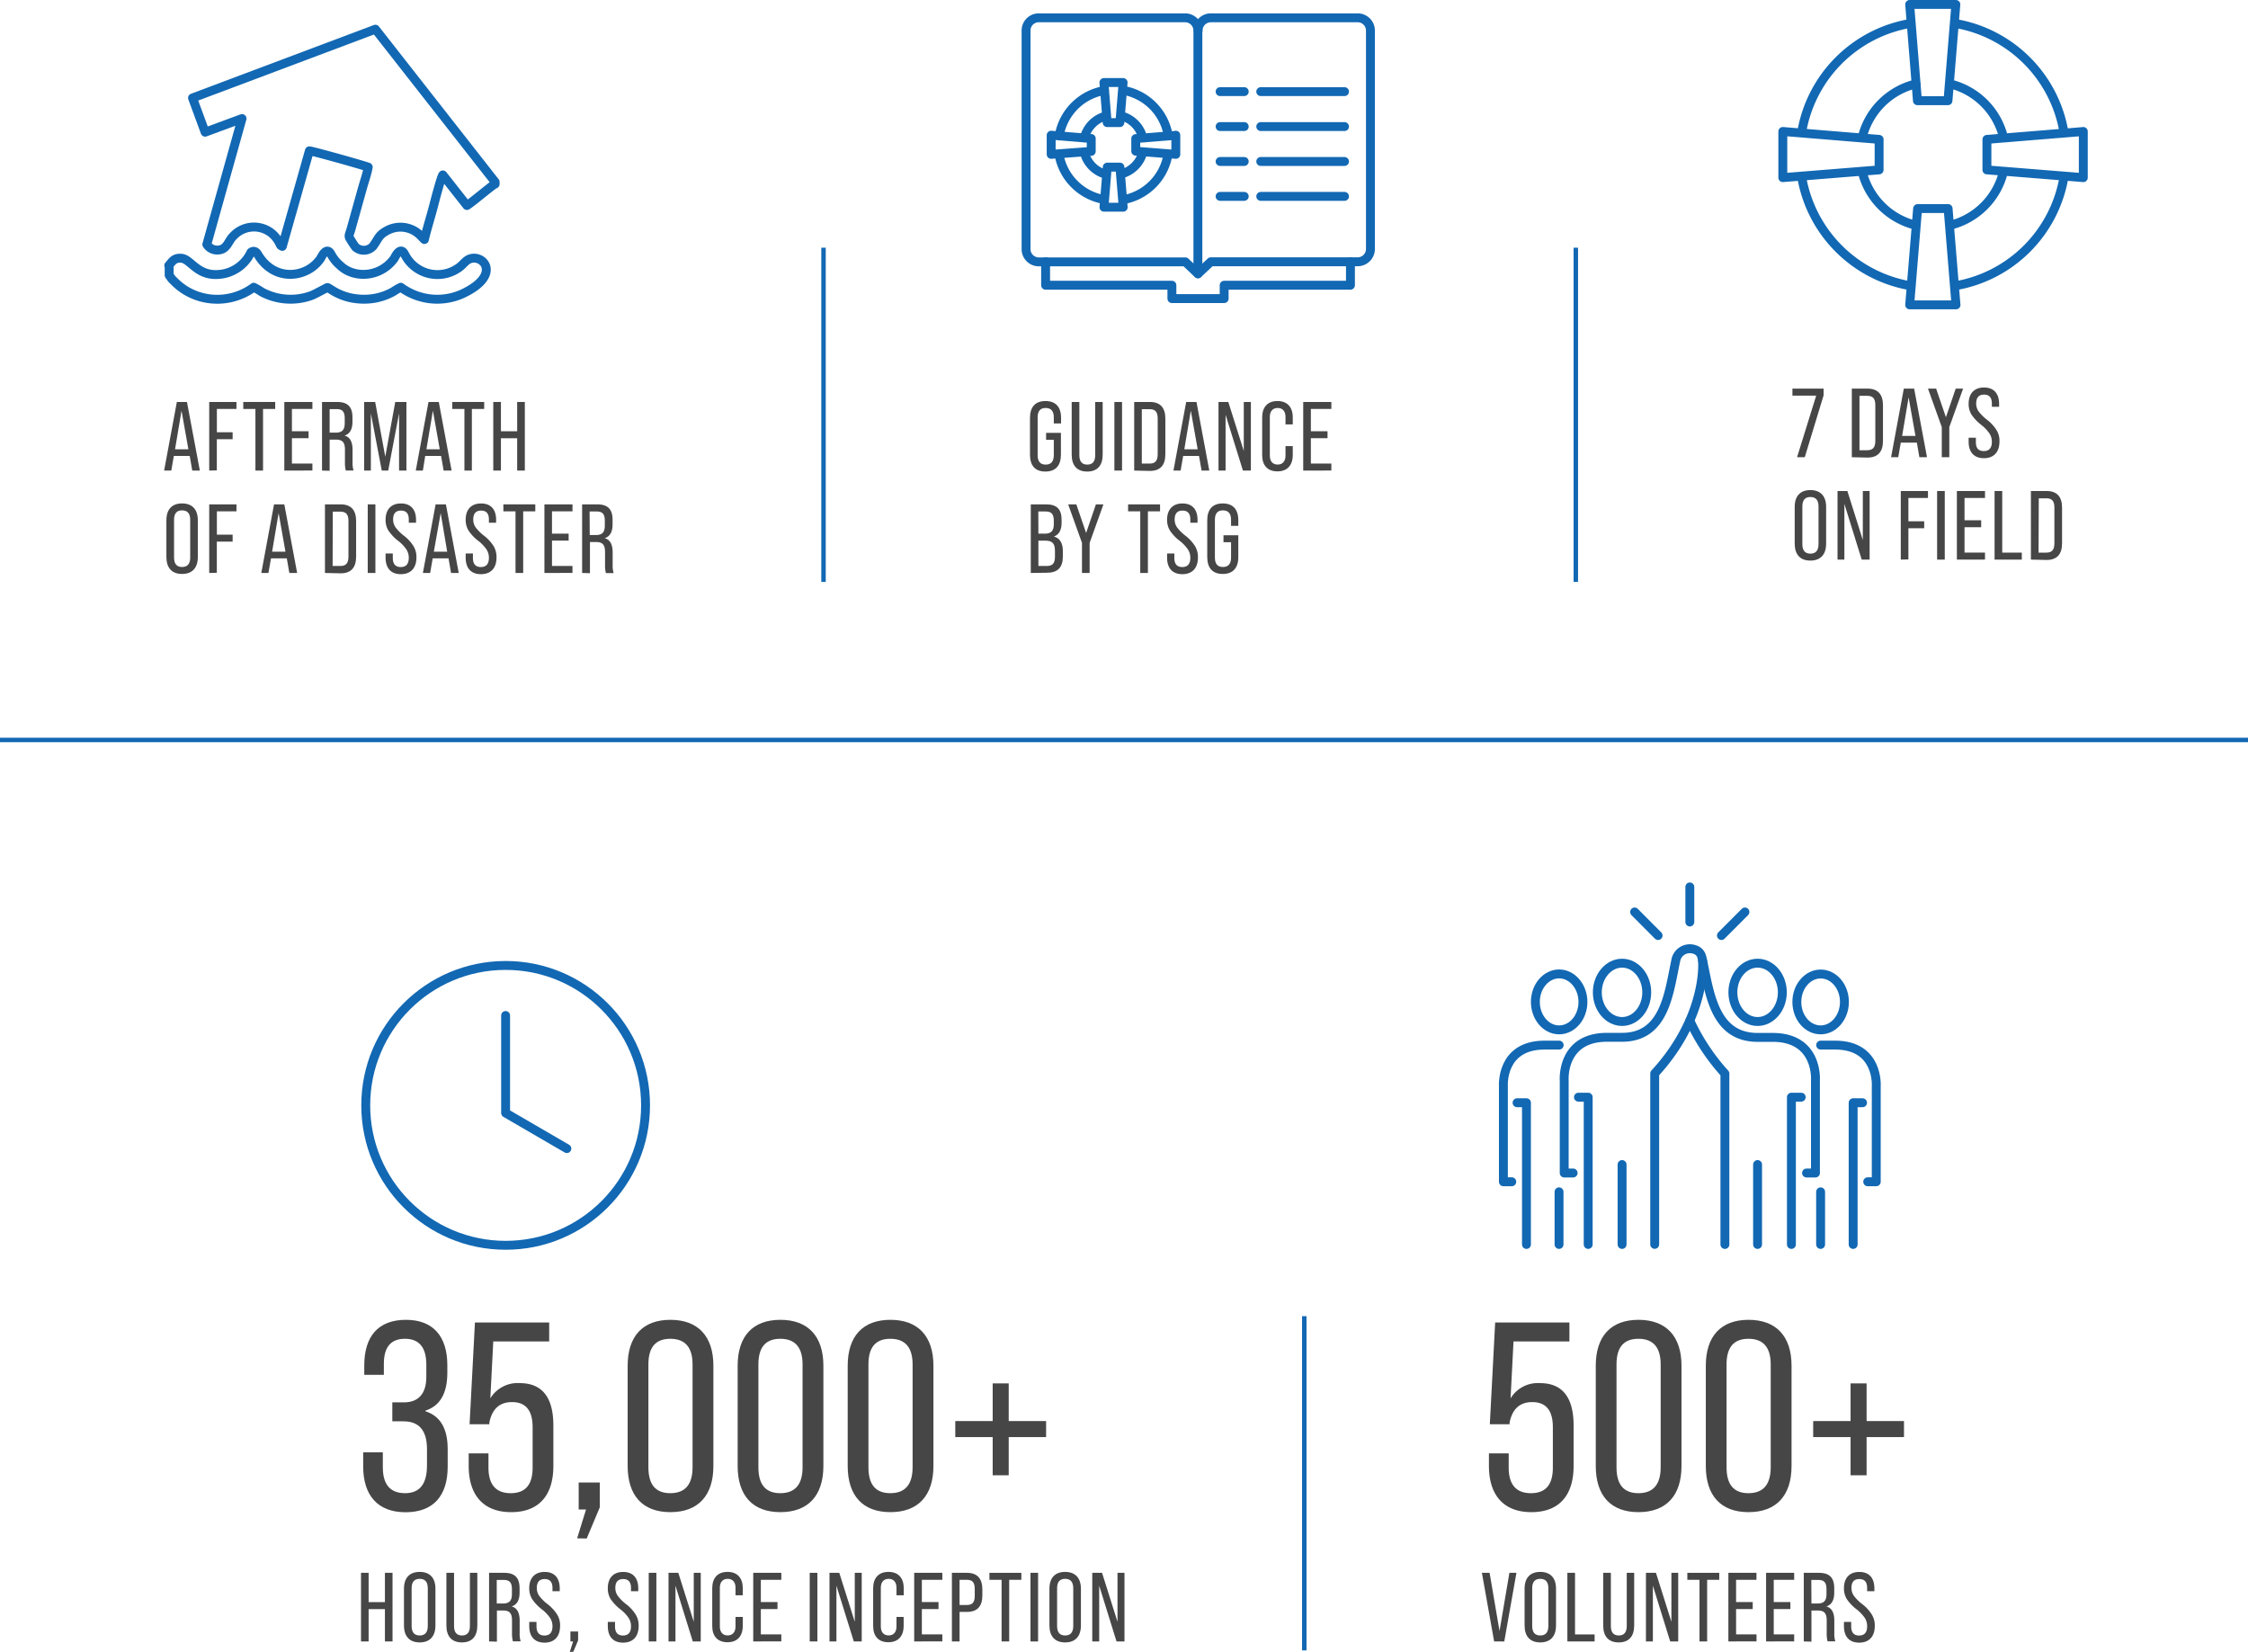 <svg id="Layer_1" data-name="Layer 1" xmlns="http://www.w3.org/2000/svg" width="505" height="371.07" viewBox="0 0 505 371.07"><defs><style>.cls-1,.cls-2,.cls-3{fill:none;stroke:#1268b3;}.cls-2,.cls-3{stroke-linecap:round;stroke-width:2px;}.cls-2{stroke-linejoin:round;}.cls-3{stroke-miterlimit:22.93;}.cls-4{fill:#464646;}</style></defs><title>infographic-DR</title><g id="Group_758" data-name="Group 758"><line id="Line_237" data-name="Line 237" class="cls-1" x1="185" y1="130.71" x2="185" y2="55.64"/><line id="Line_272" data-name="Line 272" class="cls-1" x1="354" y1="130.71" x2="354" y2="55.64"/><g id="Group_536" data-name="Group 536"><path id="disaster" class="cls-2" d="M248.16,24.32a12.43,12.43,0,0,0-10.22,10.22m5.64.47a6.8,6.8,0,0,1,5-5m-10.69,8.6a12.44,12.44,0,0,0,10.23,10.22m.46-5.64a6.8,6.8,0,0,1-5-5m8.6,10.69A12.4,12.4,0,0,0,262.4,38.56m-5.64-.46a6.8,6.8,0,0,1-5,5m10.68-8.6a12.38,12.38,0,0,0-10.22-10.22M251.73,30a6.74,6.74,0,0,1,5,5M252.3,50.54H248l.74-9h2.84l.74,9Zm-4.3-28h4.3l-.73,9h-2.85l-.73-9Zm16.14,11.83v4.3l-9-.71V35.13l9-.73Zm-28,4.3v-4.3l9,.74V38Z" transform="translate(0 -4)"/><g id="guidance"><path id="Path_1198" data-name="Path 1198" class="cls-2" d="M233.32,8h32.92a2.88,2.88,0,0,1,2.86,2.85V65.5l-2.82-2.68H233.35A2.86,2.86,0,0,1,230.5,60V10.89A2.85,2.85,0,0,1,233.32,8Z" transform="translate(0 -4)"/><path id="Path_1199" data-name="Path 1199" class="cls-2" d="M269.13,65.5,272,62.8H305a2.87,2.87,0,0,0,2.86-2.86v-49A2.87,2.87,0,0,0,305,8H272a2.87,2.87,0,0,0-2.85,2.85" transform="translate(0 -4)"/><line id="Line_241" data-name="Line 241" class="cls-3" x1="274.09" y1="20.58" x2="279.51" y2="20.58"/><line id="Line_242" data-name="Line 242" class="cls-3" x1="283.22" y1="20.58" x2="302.04" y2="20.58"/><line id="Line_243" data-name="Line 243" class="cls-3" x1="274.09" y1="28.43" x2="279.51" y2="28.43"/><line id="Line_244" data-name="Line 244" class="cls-3" x1="283.22" y1="28.43" x2="302.04" y2="28.43"/><line id="Line_245" data-name="Line 245" class="cls-3" x1="274.09" y1="36.27" x2="279.51" y2="36.27"/><line id="Line_246" data-name="Line 246" class="cls-3" x1="283.22" y1="36.27" x2="302.04" y2="36.27"/><line id="Line_247" data-name="Line 247" class="cls-3" x1="274.09" y1="44.11" x2="279.51" y2="44.11"/><line id="Line_248" data-name="Line 248" class="cls-3" x1="283.22" y1="44.11" x2="302.04" y2="44.11"/><path id="Path_1200" data-name="Path 1200" class="cls-2" d="M234.89,62.8v5.27h28.37v3H275v-3h28.37V62.8" transform="translate(0 -4)"/></g></g><g id="guidance_by_TSG" data-name="guidance by TSG"><path class="cls-4" d="M231.38,106.11V97.86c0-2.44,1.21-3.78,3.48-3.78s3.5,1.32,3.5,3.78v1.25h-1.63V97.75c0-1.41-.62-2.11-1.83-2.11s-1.8.7-1.8,2.11v8.49c0,1.41.59,2.12,1.8,2.12s1.83-.71,1.83-2.12v-3.45H235v-1.56h3.33v4.88c0,2.47-1.21,3.81-3.5,3.81S231.38,108.58,231.38,106.11Z" transform="translate(0 -4)"/><path class="cls-4" d="M240.75,106.11V94.29h1.72v11.95c0,1.41.59,2.12,1.78,2.12s1.78-.71,1.78-2.12V94.29h1.68v11.82c0,2.47-1.21,3.81-3.48,3.81S240.75,108.58,240.75,106.11Z" transform="translate(0 -4)"/><path class="cls-4" d="M250.34,109.7V94.29h1.72V109.7Z" transform="translate(0 -4)"/><path class="cls-4" d="M254.79,109.7V94.29h3.52c2.31,0,3.48,1.26,3.48,3.75v8c0,2.48-1.17,3.74-3.48,3.74Zm1.71-1.57h1.77c1.23,0,1.8-.61,1.8-2.11V98c0-1.5-.57-2.09-1.8-2.09H256.5Z" transform="translate(0 -4)"/><path class="cls-4" d="M269.93,109.7l-.58-3.28h-3.56l-.57,3.28h-1.61l2.86-15.41h2.31l2.88,15.41Zm-3.88-4.78h3l-1.54-8.67Z" transform="translate(0 -4)"/><path class="cls-4" d="M273.73,109.7V94.29h2.2l3.48,11v-11H281V109.7h-1.78l-3.9-12.52V109.7Z" transform="translate(0 -4)"/><path class="cls-4" d="M283.54,106.24V97.75c0-2.31,1.23-3.67,3.43-3.67s3.44,1.36,3.44,3.67v1.58h-1.63V97.64c0-1.3-.68-2-1.76-2s-1.76.7-1.76,2v8.71c0,1.3.68,2,1.76,2s1.76-.71,1.76-2V104.2h1.63v2c0,2.31-1.24,3.68-3.44,3.68S283.54,108.55,283.54,106.24Z" transform="translate(0 -4)"/><path class="cls-4" d="M292.76,109.7V94.29h6.32v1.57h-4.6v5h3.74v1.57h-3.74v5.69h4.6v1.57Z" transform="translate(0 -4)"/><path class="cls-4" d="M231.56,132.7V117.29H235c2.44,0,3.48,1.11,3.48,3.5v.64c0,1.65-.58,2.66-1.72,3.08v0c1.3.37,2,1.45,2,3.23v1.32c0,2.4-1.19,3.59-3.54,3.59Zm1.71-8.83h1.46c1.38,0,2-.61,2-2.11V121c0-1.5-.51-2.11-1.8-2.11h-1.68Zm0,7.26h1.9c1.25,0,1.82-.59,1.82-2.06v-1.32c0-1.68-.59-2.31-2.18-2.31h-1.54Z" transform="translate(0 -4)"/><path class="cls-4" d="M243.06,132.7v-6.76l-3.1-8.65h1.83l2.2,6.43,2.2-6.43h1.69l-3.1,8.65v6.76Z" transform="translate(0 -4)"/><path class="cls-4" d="M256.15,132.7V118.86h-2.73v-1.57h7.18v1.57h-2.73V132.7Z" transform="translate(0 -4)"/><path class="cls-4" d="M262.18,128.32h1.63v1c0,1.36.59,2.05,1.78,2.05s1.81-.69,1.81-2.07a3.36,3.36,0,0,0-.53-1.87,8.73,8.73,0,0,0-1.85-1.94,9.54,9.54,0,0,1-2.22-2.35,4.6,4.6,0,0,1-.62-2.38c0-2.31,1.26-3.67,3.46-3.67s3.38,1.34,3.38,3.71v.62H267.4v-.73c0-1.36-.6-2-1.76-2s-1.76.66-1.76,2a3.07,3.07,0,0,0,.52,1.74,9.65,9.65,0,0,0,1.92,1.91,9.24,9.24,0,0,1,2.18,2.4,4.81,4.81,0,0,1,.61,2.46c0,2.4-1.27,3.77-3.5,3.77s-3.43-1.34-3.43-3.74Z" transform="translate(0 -4)"/><path class="cls-4" d="M271.2,129.11v-8.25c0-2.44,1.21-3.78,3.48-3.78s3.5,1.32,3.5,3.78v1.25h-1.63v-1.36c0-1.41-.62-2.11-1.83-2.11s-1.8.7-1.8,2.11v8.49c0,1.41.59,2.12,1.8,2.12s1.83-.71,1.83-2.12v-3.45h-1.7v-1.56h3.33v4.88c0,2.47-1.22,3.81-3.5,3.81S271.2,131.58,271.2,129.11Z" transform="translate(0 -4)"/></g><path id="disaster1" class="cls-2" d="M111.23,45.34v-.46L84.33,10.56,43.25,26l2.83,7.69,8.29-3.06L46.46,58.9a2.74,2.74,0,0,0,2.1,1.26c2.44.17,2.66-2,3.79-3.07a6.33,6.33,0,0,1,8.94-.47h0a6.76,6.76,0,0,1,1.31,1.65c.52.91.27.8.82,1.07L69.5,37.88c.57,0,12.12,3.23,13.22,3.66-.26,1.46-.86,3.18-1.27,4.62l-2.62,9.39c-.29,1.05-.66,1.43-.16,2.12a19.75,19.75,0,0,0,1.19,1.83,2.81,2.81,0,0,0,4-.27l0,0L84,59c.92-1.22,1-2.15,2.85-3.15A6.3,6.3,0,0,1,94.54,57c.35.33.55.59.8.8.57-2.43,1.36-4.89,2-7.32.14-.53,1.72-6.73,2.14-7.19l5.41,6.87c1-.57,5.54-4.44,6.3-4.83ZM38,63.63v2.2c.79,1,.12.36,1.15,1.38A13.41,13.41,0,0,0,46.34,71,13.8,13.8,0,0,0,57,68.52a18.06,18.06,0,0,1,1.8,1.06,13.7,13.7,0,0,0,11.2.79c.73-.27,3.46-1.79,3.54-1.78.49,0,3,2.63,8.33,2.62a13.35,13.35,0,0,0,6.45-1.69,16.24,16.24,0,0,1,1.71-1,13.92,13.92,0,0,0,6.29,2.56A13.78,13.78,0,0,0,103.87,70c9.26-4.33,4.39-9.35,1.33-7.69-.81.44-1.4,1.4-2.4,2A8.22,8.22,0,0,1,91.42,62c-.18-.28-.35-.58-.51-.88-1-2-2.2.69-2.35.93-3.19,4.39-9.13,4.53-12.17,1.56a8.37,8.37,0,0,1-2-2.47c-1.06-2-2.2.67-2.36.89-2.93,4.39-10.35,5.5-14.11-.88-.3-.52-.85-1-1.55-.47a8.66,8.66,0,0,1-6.06,4.8C44.37,66.65,43,62.06,40.63,62c-1.6-.08-2,.86-2.72,1.64Z" transform="translate(0 -4)"/><g id="Aftermath_of_a_Disaster" data-name="Aftermath of a Disaster"><path class="cls-4" d="M43.19,109.7l-.57-3.28H39.05l-.57,3.28H36.87l2.86-15.41H42l2.89,15.41Zm-3.87-4.78h3l-1.54-8.67Z" transform="translate(0 -4)"/><path class="cls-4" d="M47,109.7V94.29h6.12v1.57h-4.4v5.23h3.54v1.57H48.71v7Z" transform="translate(0 -4)"/><path class="cls-4" d="M57.38,109.7V95.86H54.65V94.29h7.17v1.57H59.09V109.7Z" transform="translate(0 -4)"/><path class="cls-4" d="M63.87,109.7V94.29h6.31v1.57h-4.6v5h3.74v1.57H65.58v5.69h4.6v1.57Z" transform="translate(0 -4)"/><path class="cls-4" d="M72.34,109.7V94.29H75.7c2.45,0,3.48,1.11,3.48,3.5v.95c0,1.69-.59,2.73-1.78,3.1h0c1.21.31,1.8,1.39,1.8,3.22v2.75a5.92,5.92,0,0,0,.22,1.87H77.68a6.91,6.91,0,0,1-.19-1.87V105c0-1.65-.58-2.25-2-2.25H74.05v7Zm1.71-8.52h1.39c1.39,0,2-.61,2-2.11V98c0-1.5-.5-2.11-1.8-2.11H74.05Z" transform="translate(0 -4)"/><path class="cls-4" d="M81.8,109.7V94.29h2.48l2.27,12.3,2.24-12.3H91.3V109.7H89.65V96.85L87.21,109.7H85.76L83.31,96.85V109.7Z" transform="translate(0 -4)"/><path class="cls-4" d="M99.66,109.7l-.57-3.28H95.52L95,109.7H93.4l2.86-15.41h2.31l2.88,15.41Zm-3.87-4.78h3l-1.54-8.67Z" transform="translate(0 -4)"/><path class="cls-4" d="M104.33,109.7V95.86H101.6V94.29h7.17v1.57H106V109.7Z" transform="translate(0 -4)"/><path class="cls-4" d="M110.81,109.7V94.29h1.72v6.58h3.65V94.29h1.72V109.7h-1.72v-7.26h-3.65v7.26Z" transform="translate(0 -4)"/><path class="cls-4" d="M37.38,129.11v-8.25c0-2.44,1.25-3.78,3.52-3.78s3.54,1.34,3.54,3.78v8.25c0,2.44-1.25,3.81-3.54,3.81S37.38,131.55,37.38,129.11Zm5.35.11v-8.47c0-1.41-.62-2.11-1.83-2.11s-1.8.7-1.8,2.11v8.47c0,1.43.59,2.14,1.8,2.14S42.73,130.65,42.73,129.22Z" transform="translate(0 -4)"/><path class="cls-4" d="M47,132.7V117.29h6.12v1.57h-4.4v5.23h3.54v1.57H48.71v7Z" transform="translate(0 -4)"/><path class="cls-4" d="M65,132.7l-.57-3.28H60.88l-.58,3.28H58.7l2.86-15.41h2.31l2.88,15.41Zm-3.87-4.78h3l-1.54-8.67Z" transform="translate(0 -4)"/><path class="cls-4" d="M73,132.7V117.29h3.52c2.31,0,3.48,1.26,3.48,3.75v8c0,2.48-1.17,3.74-3.48,3.74Zm1.72-1.57h1.76c1.23,0,1.8-.61,1.8-2.11v-8c0-1.5-.57-2.09-1.8-2.09H74.76Z" transform="translate(0 -4)"/><path class="cls-4" d="M82.61,132.7V117.29h1.72V132.7Z" transform="translate(0 -4)"/><path class="cls-4" d="M86.62,128.32h1.62v1c0,1.36.6,2.05,1.79,2.05s1.8-.69,1.8-2.07a3.36,3.36,0,0,0-.53-1.87,8.31,8.31,0,0,0-1.85-1.94,10.12,10.12,0,0,1-2.22-2.35,4.52,4.52,0,0,1-.61-2.38c0-2.31,1.25-3.67,3.45-3.67s3.39,1.34,3.39,3.71v.62H91.83v-.73c0-1.36-.59-2-1.76-2s-1.76.66-1.76,2a3.07,3.07,0,0,0,.53,1.74,9.6,9.6,0,0,0,1.91,1.91,8.92,8.92,0,0,1,2.18,2.4,4.72,4.72,0,0,1,.62,2.46c0,2.4-1.28,3.77-3.5,3.77s-3.43-1.34-3.43-3.74Z" transform="translate(0 -4)"/><path class="cls-4" d="M101.33,132.7l-.57-3.28H97.2l-.57,3.28H95l2.86-15.41h2.31l2.88,15.41Zm-3.87-4.78h3L99,119.25Z" transform="translate(0 -4)"/><path class="cls-4" d="M104.61,128.32h1.63v1c0,1.36.59,2.05,1.78,2.05s1.81-.69,1.81-2.07a3.36,3.36,0,0,0-.53-1.87,8.73,8.73,0,0,0-1.85-1.94,9.54,9.54,0,0,1-2.22-2.35,4.6,4.6,0,0,1-.62-2.38c0-2.31,1.25-3.67,3.46-3.67s3.38,1.34,3.38,3.71v.62h-1.62v-.73c0-1.36-.6-2-1.76-2s-1.76.66-1.76,2a3.07,3.07,0,0,0,.52,1.74,9.65,9.65,0,0,0,1.92,1.91,9.24,9.24,0,0,1,2.18,2.4,4.81,4.81,0,0,1,.61,2.46c0,2.4-1.27,3.77-3.5,3.77s-3.43-1.34-3.43-3.74Z" transform="translate(0 -4)"/><path class="cls-4" d="M115.81,132.7V118.86h-2.73v-1.57h7.17v1.57h-2.72V132.7Z" transform="translate(0 -4)"/><path class="cls-4" d="M122.3,132.7V117.29h6.31v1.57H124v5h3.74v1.57H124v5.69h4.6v1.57Z" transform="translate(0 -4)"/><path class="cls-4" d="M130.77,132.7V117.29h3.36c2.45,0,3.48,1.11,3.48,3.5v1c0,1.69-.59,2.73-1.78,3.1h0c1.21.31,1.8,1.39,1.8,3.22v2.75a5.92,5.92,0,0,0,.22,1.87h-1.74a6.91,6.91,0,0,1-.19-1.87V128c0-1.65-.58-2.25-2-2.25h-1.39v7Zm1.71-8.52h1.39c1.39,0,2-.61,2-2.11V121c0-1.5-.51-2.11-1.81-2.11h-1.61Z" transform="translate(0 -4)"/></g><path id="disaster-2" class="cls-2" d="M429.35,9.23a29.88,29.88,0,0,0-24.64,24.64M418.31,35a16.36,16.36,0,0,1,12.16-12.17M404.71,43.58a29.94,29.94,0,0,0,24.65,24.64m1.11-13.6a16.37,16.37,0,0,1-12.16-12.17m20.74,25.77a29.88,29.88,0,0,0,24.64-24.64m-13.6-1.12a16.36,16.36,0,0,1-12.15,12.17m25.75-20.75A29.88,29.88,0,0,0,439.05,9.24M438,22.83A16.34,16.34,0,0,1,450.11,35m-10.7,37.48H429l1.78-21.63h6.85l1.77,21.63ZM429,5h10.37L437.6,26.62h-6.86Zm39,28.53V43.9l-21.65-1.74V35.31L468,33.54ZM400.5,43.9V33.53l21.63,1.78v6.85Z" transform="translate(0 -4)"/><g id="_7_days_on_field" data-name=" 7 days on field"><path class="cls-4" d="M403.7,106.7,408,92.86h-5.34V91.29h7v1.52l-4.23,13.89Z" transform="translate(0 -4)"/><path class="cls-4" d="M416,106.7V91.29h3.52c2.31,0,3.48,1.26,3.48,3.75v8c0,2.48-1.17,3.74-3.48,3.74Zm1.72-1.57h1.76c1.23,0,1.8-.61,1.8-2.11V95c0-1.5-.57-2.09-1.8-2.09h-1.76Z" transform="translate(0 -4)"/><path class="cls-4" d="M431.18,106.7l-.57-3.28H427l-.57,3.28h-1.61l2.86-15.41H430l2.89,15.41Zm-3.88-4.78h3l-1.54-8.67Z" transform="translate(0 -4)"/><path class="cls-4" d="M436.21,106.7V99.94l-3.1-8.65h1.83l2.2,6.43,2.2-6.43H441l-3.1,8.65v6.76Z" transform="translate(0 -4)"/><path class="cls-4" d="M442.24,102.32h1.63v1c0,1.36.59,2,1.78,2s1.81-.69,1.81-2.07a3.36,3.36,0,0,0-.53-1.87,8.73,8.73,0,0,0-1.85-1.94,10.12,10.12,0,0,1-2.22-2.35,4.6,4.6,0,0,1-.62-2.38c0-2.31,1.26-3.67,3.46-3.67s3.39,1.34,3.39,3.71v.62h-1.63v-.73c0-1.36-.6-2-1.76-2s-1.76.66-1.76,2a3.07,3.07,0,0,0,.52,1.74,10.21,10.21,0,0,0,1.92,1.91,8.92,8.92,0,0,1,2.18,2.4,4.62,4.62,0,0,1,.61,2.46c0,2.4-1.27,3.77-3.49,3.77s-3.44-1.34-3.44-3.74Z" transform="translate(0 -4)"/><path class="cls-4" d="M403.17,126.11v-8.25c0-2.44,1.26-3.78,3.52-3.78s3.54,1.34,3.54,3.78v8.25c0,2.44-1.25,3.81-3.54,3.81S403.17,128.55,403.17,126.11Zm5.35.11v-8.47c0-1.41-.62-2.11-1.83-2.11s-1.8.7-1.8,2.11v8.47c0,1.43.59,2.14,1.8,2.14s1.83-.71,1.83-2.14Z" transform="translate(0 -4)"/><path class="cls-4" d="M412.79,129.7V114.29H415l3.47,11v-11H420V129.7h-1.78l-3.89-12.52V129.7Z" transform="translate(0 -4)"/><path class="cls-4" d="M427,129.7V114.29h6.11v1.57h-4.4v5.23h3.55v1.57h-3.55v7Z" transform="translate(0 -4)"/><path class="cls-4" d="M435.16,129.7V114.29h1.72V129.7Z" transform="translate(0 -4)"/><path class="cls-4" d="M439.6,129.7V114.29h6.32v1.57h-4.6v5h3.74v1.57h-3.74v5.69h4.6v1.57Z" transform="translate(0 -4)"/><path class="cls-4" d="M448.07,129.7V114.29h1.72v13.84h4.4v1.57Z" transform="translate(0 -4)"/><path class="cls-4" d="M456.23,129.7V114.29h3.52c2.31,0,3.48,1.26,3.48,3.75v8c0,2.48-1.17,3.74-3.48,3.74Zm1.72-1.57h1.76c1.23,0,1.8-.61,1.8-2.11v-8c0-1.5-.57-2.09-1.8-2.09H458Z" transform="translate(0 -4)"/></g><line id="Line_240" data-name="Line 240" class="cls-1" x1="293" y1="370.71" x2="293" y2="295.64"/><g id="hours_Since_inception" data-name="hours Since inception"><path class="cls-4" d="M81.1,372.7V357.29h1.71v6.58h3.66v-6.58h1.71V372.7H86.47v-7.26H82.81v7.26Z" transform="translate(0 -4)"/><path class="cls-4" d="M90.75,369.11v-8.25c0-2.44,1.26-3.78,3.53-3.78s3.54,1.34,3.54,3.78v8.25c0,2.44-1.26,3.81-3.54,3.81S90.75,371.55,90.75,369.11Zm5.35.11v-8.47c0-1.41-.61-2.11-1.82-2.11s-1.81.7-1.81,2.11v8.47c0,1.43.6,2.14,1.81,2.14s1.82-.71,1.82-2.14Z" transform="translate(0 -4)"/><path class="cls-4" d="M100.28,369.11V357.29H102v11.95c0,1.41.59,2.12,1.78,2.12s1.78-.71,1.78-2.12V357.29h1.67v11.82c0,2.47-1.21,3.81-3.47,3.81S100.28,371.58,100.28,369.11Z" transform="translate(0 -4)"/><path class="cls-4" d="M109.87,372.7V357.29h3.37c2.44,0,3.48,1.11,3.48,3.5v.95c0,1.69-.6,2.73-1.79,3.1h0c1.21.31,1.81,1.39,1.81,3.22v2.75a5.64,5.64,0,0,0,.22,1.87h-1.74a6.92,6.92,0,0,1-.2-1.87V368c0-1.65-.57-2.25-2-2.25h-1.39v7Zm1.72-8.52H113c1.38,0,2-.61,2-2.11V361c0-1.5-.51-2.11-1.8-2.11h-1.61Z" transform="translate(0 -4)"/><path class="cls-4" d="M118.89,368.32h1.63v1c0,1.36.59,2.05,1.78,2.05s1.81-.69,1.81-2.07a3.36,3.36,0,0,0-.53-1.87,8.73,8.73,0,0,0-1.85-1.94,9.54,9.54,0,0,1-2.22-2.35,4.6,4.6,0,0,1-.62-2.38c0-2.31,1.26-3.67,3.46-3.67s3.39,1.34,3.39,3.71v.62h-1.63v-.73c0-1.36-.6-2-1.76-2s-1.76.66-1.76,2a3.07,3.07,0,0,0,.52,1.74,9.65,9.65,0,0,0,1.92,1.91,9.24,9.24,0,0,1,2.18,2.4,4.62,4.62,0,0,1,.61,2.46c0,2.4-1.27,3.77-3.49,3.77s-3.44-1.34-3.44-3.74Z" transform="translate(0 -4)"/><path class="cls-4" d="M128,375.07l.75-2.37h-.61v-2.23h1.73v2L128.8,375Z" transform="translate(0 -4)"/><path class="cls-4" d="M136.54,368.32h1.62v1c0,1.36.6,2.05,1.79,2.05s1.8-.69,1.8-2.07a3.36,3.36,0,0,0-.53-1.87,8.31,8.31,0,0,0-1.85-1.94,10.12,10.12,0,0,1-2.22-2.35,4.52,4.52,0,0,1-.61-2.38c0-2.31,1.25-3.67,3.45-3.67s3.39,1.34,3.39,3.71v.62h-1.63v-.73c0-1.36-.59-2-1.76-2s-1.76.66-1.76,2a3.07,3.07,0,0,0,.53,1.74,9.6,9.6,0,0,0,1.91,1.91,8.76,8.76,0,0,1,2.18,2.4,4.72,4.72,0,0,1,.62,2.46c0,2.4-1.28,3.77-3.5,3.77s-3.43-1.34-3.43-3.74Z" transform="translate(0 -4)"/><path class="cls-4" d="M145.73,372.7V357.29h1.72V372.7Z" transform="translate(0 -4)"/><path class="cls-4" d="M150.18,372.7V357.29h2.2l3.47,11v-11h1.57V372.7h-1.79l-3.89-12.52V372.7Z" transform="translate(0 -4)"/><path class="cls-4" d="M160,369.24v-8.49c0-2.31,1.23-3.67,3.43-3.67s3.43,1.36,3.43,3.67v1.58h-1.63v-1.69c0-1.3-.68-2-1.76-2s-1.76.7-1.76,2v8.71c0,1.3.69,2,1.76,2s1.76-.71,1.76-2V367.2h1.63v2c0,2.31-1.23,3.68-3.43,3.68S160,371.55,160,369.24Z" transform="translate(0 -4)"/><path class="cls-4" d="M169.21,372.7V357.29h6.31v1.57h-4.6v5h3.74v1.57h-3.74v5.69h4.6v1.57Z" transform="translate(0 -4)"/><path class="cls-4" d="M181.9,372.7V357.29h1.72V372.7Z" transform="translate(0 -4)"/><path class="cls-4" d="M186.34,372.7V357.29h2.2l3.48,11v-11h1.56V372.7H191.8l-3.9-12.52V372.7Z" transform="translate(0 -4)"/><path class="cls-4" d="M196.15,369.24v-8.49c0-2.31,1.24-3.67,3.44-3.67s3.43,1.36,3.43,3.67v1.58h-1.63v-1.69c0-1.3-.68-2-1.76-2s-1.76.7-1.76,2v8.71c0,1.3.68,2,1.76,2s1.76-.71,1.76-2V367.2H203v2c0,2.31-1.23,3.68-3.43,3.68S196.15,371.55,196.15,369.24Z" transform="translate(0 -4)"/><path class="cls-4" d="M205.37,372.7V357.29h6.32v1.57h-4.6v5h3.74v1.57h-3.74v5.69h4.6v1.57Z" transform="translate(0 -4)"/><path class="cls-4" d="M213.84,372.7V357.29h3.37c2.31,0,3.47,1.26,3.47,3.75v1.32c0,2.48-1.16,3.71-3.47,3.71h-1.65v6.63Zm1.72-8.19h1.65c1.23,0,1.76-.57,1.76-2.07v-1.51c0-1.5-.53-2.07-1.76-2.07h-1.65Z" transform="translate(0 -4)"/><path class="cls-4" d="M225,372.7V358.86h-2.73v-1.57h7.17v1.57h-2.73V372.7Z" transform="translate(0 -4)"/><path class="cls-4" d="M231.49,372.7V357.29h1.71V372.7Z" transform="translate(0 -4)"/><path class="cls-4" d="M235.75,369.11v-8.25c0-2.44,1.26-3.78,3.52-3.78s3.55,1.34,3.55,3.78v8.25c0,2.44-1.26,3.81-3.55,3.81S235.75,371.55,235.75,369.11Zm5.35.11v-8.47c0-1.41-.62-2.11-1.83-2.11s-1.8.7-1.8,2.11v8.47c0,1.43.59,2.14,1.8,2.14s1.83-.71,1.83-2.14Z" transform="translate(0 -4)"/><path class="cls-4" d="M245.37,372.7V357.29h2.2l3.47,11v-11h1.57V372.7h-1.79l-3.89-12.52V372.7Z" transform="translate(0 -4)"/></g><g id="_35" data-name=" 35"><path class="cls-4" d="M81.59,333.4v-3.18H86v3.36c0,3.9,1.68,5.82,5,5.82s4.92-2.1,4.92-6.24V329.5c0-4.14-1.74-6.24-5.28-6.24H88.13V319h2.64c3.18,0,5-1.92,5-5.7v-2.76c0-3.9-1.62-5.82-4.8-5.82s-4.74,1.86-4.74,5.64v2.46h-4.4v-2.1c0-6.54,3.12-10.26,9.36-10.26,6.06,0,9.3,3.66,9.3,10.2v1.68c0,4.62-1.62,7.44-4.92,8.52V321c3.36,1.08,5,3.9,5,8.52v3.9c0,6.54-3.18,10.26-9.48,10.26S81.59,339.82,81.59,333.4Z" transform="translate(0 -4)"/><path class="cls-4" d="M105.29,333.28v-2.82h4.44v3.18c0,3.84,1.68,5.76,5,5.76s4.92-1.92,4.92-5.76v-9.06c0-3.78-1.56-5.64-4.62-5.64-2.82,0-4.5,1.56-5.1,4.62v.36h-4.44l1.2-22.86h16.68v4.26H110.81l-.66,12.78a7.16,7.16,0,0,1,6.6-3.42q7.56,0,7.56,9.54v9.06c0,6.54-3.18,10.38-9.48,10.38S105.29,339.76,105.29,333.28Z" transform="translate(0 -4)"/><path class="cls-4" d="M129.65,349.54l2-6.48H130V337h4.74v5.58l-2.94,7Z" transform="translate(0 -4)"/><path class="cls-4" d="M141,333.28v-22.5c0-6.66,3.42-10.32,9.6-10.32s9.66,3.66,9.66,10.32v22.5c0,6.66-3.42,10.38-9.66,10.38S141,339.94,141,333.28Zm14.58.3v-23.1c0-3.84-1.68-5.76-5-5.76s-4.92,1.92-4.92,5.76v23.1c0,3.9,1.62,5.82,4.92,5.82s5-1.92,5-5.82Z" transform="translate(0 -4)"/><path class="cls-4" d="M165.71,333.28v-22.5c0-6.66,3.42-10.32,9.6-10.32s9.66,3.66,9.66,10.32v22.5c0,6.66-3.42,10.38-9.66,10.38S165.71,339.94,165.71,333.28Zm14.58.3v-23.1c0-3.84-1.68-5.76-5-5.76s-4.92,1.92-4.92,5.76v23.1c0,3.9,1.62,5.82,4.92,5.82s5-1.92,5-5.82Z" transform="translate(0 -4)"/><path class="cls-4" d="M190.43,333.28v-22.5c0-6.66,3.42-10.32,9.6-10.32s9.66,3.66,9.66,10.32v22.5c0,6.66-3.42,10.38-9.66,10.38S190.43,339.94,190.43,333.28Zm14.58.3v-23.1c0-3.84-1.68-5.76-5-5.76s-4.92,1.92-4.92,5.76v23.1c0,3.9,1.62,5.82,4.92,5.82s5-1.92,5-5.82Z" transform="translate(0 -4)"/><path class="cls-4" d="M223,335.38V326.8h-8.4v-3.6H223v-8.46h3.6v8.46H235v3.6h-8.4v8.58Z" transform="translate(0 -4)"/></g><g id="Group_706" data-name="Group 706"><circle id="Ellipse_156" data-name="Ellipse 156" class="cls-2" cx="113.59" cy="248.29" r="31.43"/><path id="Path_1111" data-name="Path 1111" class="cls-2" d="M113.58,232.1V254L127.34,262" transform="translate(0 -4)"/></g><g id="volunteers"><path class="cls-4" d="M335.65,372.7l-2.75-15.41h1.73l2.23,13.08,2.22-13.08h1.58l-2.73,15.41Z" transform="translate(0 -4)"/><path class="cls-4" d="M342.49,369.11v-8.25c0-2.44,1.25-3.78,3.52-3.78s3.54,1.34,3.54,3.78v8.25c0,2.44-1.25,3.81-3.54,3.81S342.49,371.55,342.49,369.11Zm5.34.11v-8.47c0-1.41-.61-2.11-1.82-2.11s-1.81.7-1.81,2.11v8.47c0,1.43.6,2.14,1.81,2.14s1.82-.71,1.82-2.14Z" transform="translate(0 -4)"/><path class="cls-4" d="M352.1,372.7V357.29h1.72v13.84h4.4v1.57Z" transform="translate(0 -4)"/><path class="cls-4" d="M360.15,369.11V357.29h1.72v11.95c0,1.41.59,2.12,1.78,2.12s1.79-.71,1.79-2.12V357.29h1.67v11.82c0,2.47-1.21,3.81-3.48,3.81S360.15,371.58,360.15,369.11Z" transform="translate(0 -4)"/><path class="cls-4" d="M369.75,372.7V357.29H372l3.47,11v-11H377V372.7h-1.8l-3.89-12.52V372.7Z" transform="translate(0 -4)"/><path class="cls-4" d="M381.78,372.7V358.86h-2.73v-1.57h7.17v1.57H383.5V372.7Z" transform="translate(0 -4)"/><path class="cls-4" d="M388.27,372.7V357.29h6.31v1.57H390v5h3.74v1.57H390v5.69h4.59v1.57Z" transform="translate(0 -4)"/><path class="cls-4" d="M396.74,372.7V357.29h6.31v1.57h-4.59v5h3.74v1.57h-3.74v5.69h4.59v1.57Z" transform="translate(0 -4)"/><path class="cls-4" d="M405.21,372.7V357.29h3.37c2.44,0,3.47,1.11,3.47,3.5v.95c0,1.69-.59,2.73-1.78,3.1h0c1.21.31,1.8,1.39,1.8,3.22v2.75a5.92,5.92,0,0,0,.22,1.87h-1.73a6.54,6.54,0,0,1-.2-1.87V368c0-1.65-.57-2.25-2.05-2.25h-1.38v7Zm1.72-8.52h1.38c1.39,0,2-.61,2-2.11V361c0-1.5-.51-2.11-1.81-2.11h-1.6Z" transform="translate(0 -4)"/><path class="cls-4" d="M414.23,368.32h1.63v1c0,1.36.59,2.05,1.78,2.05s1.8-.69,1.8-2.07a3.43,3.43,0,0,0-.52-1.87,8.73,8.73,0,0,0-1.85-1.94,9.77,9.77,0,0,1-2.23-2.35,4.72,4.72,0,0,1-.61-2.38c0-2.31,1.25-3.67,3.45-3.67s3.39,1.34,3.39,3.71v.62h-1.63v-.73c0-1.36-.59-2-1.76-2s-1.76.66-1.76,2a3.07,3.07,0,0,0,.53,1.74,9.39,9.39,0,0,0,1.92,1.91,8.88,8.88,0,0,1,2.17,2.4,4.72,4.72,0,0,1,.62,2.46c0,2.4-1.28,3.77-3.5,3.77s-3.43-1.34-3.43-3.74Z" transform="translate(0 -4)"/></g><path class="cls-4" d="M334.48,333.28v-2.82h4.44v3.18c0,3.84,1.68,5.76,5,5.76s4.92-1.92,4.92-5.76v-9.06c0-3.78-1.56-5.64-4.62-5.64-2.82,0-4.5,1.56-5.1,4.62v.36h-4.44l1.2-22.86h16.68v4.26H340l-.66,12.78a7.16,7.16,0,0,1,6.6-3.42q7.56,0,7.56,9.54v9.06c0,6.54-3.18,10.38-9.48,10.38S334.48,339.76,334.48,333.28Z" transform="translate(0 -4)"/><path class="cls-4" d="M358.48,333.28v-22.5c0-6.66,3.42-10.32,9.6-10.32s9.66,3.66,9.66,10.32v22.5c0,6.66-3.42,10.38-9.66,10.38S358.48,339.94,358.48,333.28Zm14.58.3v-23.1c0-3.84-1.68-5.76-5-5.76s-4.92,1.92-4.92,5.76v23.1c0,3.9,1.62,5.82,4.92,5.82S373.06,337.48,373.06,333.58Z" transform="translate(0 -4)"/><path class="cls-4" d="M383.2,333.28v-22.5c0-6.66,3.42-10.32,9.6-10.32s9.66,3.66,9.66,10.32v22.5c0,6.66-3.42,10.38-9.66,10.38S383.2,339.94,383.2,333.28Zm14.58.3v-23.1c0-3.84-1.68-5.76-5-5.76s-4.92,1.92-4.92,5.76v23.1c0,3.9,1.62,5.82,4.92,5.82S397.78,337.48,397.78,333.58Z" transform="translate(0 -4)"/><path class="cls-4" d="M415.72,335.38V326.8h-8.4v-3.6h8.4v-8.46h3.6v8.46h8.4v3.6h-8.4v8.58Z" transform="translate(0 -4)"/><g id="volunteers-2"><path id="Path_1154" data-name="Path 1154" class="cls-2" d="M364.39,233.45c3.05,0,5.54-2.93,5.54-6.55s-2.5-6.55-5.54-6.55-5.56,2.93-5.56,6.55S361.33,233.45,364.39,233.45Z" transform="translate(0 -4)"/><path id="Path_1155" data-name="Path 1155" class="cls-2" d="M353.39,267.48h-2V246.65S350.7,237,361,237h3.37c9.71,0,10.55-10.12,12.13-17.48a3.21,3.21,0,0,1,3.53-2.39c2.46.35,2.5,2.28,2.46,4.18-.07,3-1.08,13.3-10.77,23.82v38.38" transform="translate(0 -4)"/><path id="Path_1156" data-name="Path 1156" class="cls-2" d="M354.59,250.45h2.19v33.08" transform="translate(0 -4)"/><line id="Line_213" data-name="Line 213" class="cls-3" x1="364.39" y1="261.58" x2="364.39" y2="279.53"/><path id="Path_1157" data-name="Path 1157" class="cls-2" d="M350.25,235.33c2.95,0,5.35-2.82,5.35-6.28s-2.43-6.29-5.35-6.29-5.34,2.81-5.34,6.27S347.28,235.33,350.25,235.33Z" transform="translate(0 -4)"/><path id="Path_1158" data-name="Path 1158" class="cls-2" d="M339.61,269.45h-1.88V248s-.67-9.25,9.26-9.25h3.27" transform="translate(0 -4)"/><path id="Path_1159" data-name="Path 1159" class="cls-2" d="M340.8,251.7h2.11v31.83" transform="translate(0 -4)"/><line id="Line_214" data-name="Line 214" class="cls-3" x1="350.23" y1="267.71" x2="350.23" y2="279.53"/><path id="Path_1160" data-name="Path 1160" class="cls-2" d="M394.83,233.45c3.06,0,5.56-2.93,5.56-6.55s-2.5-6.55-5.56-6.55-5.55,2.93-5.55,6.55S391.78,233.45,394.83,233.45Z" transform="translate(0 -4)"/><path id="Path_1161" data-name="Path 1161" class="cls-2" d="M405.83,267.48h2V246.65s.7-9.63-9.62-9.63h-3.37c-9.72,0-10.78-9.94-12.36-17.29m-2.86,13.55a46.88,46.88,0,0,0,7.87,11.87v38.38" transform="translate(0 -4)"/><path id="Path_1162" data-name="Path 1162" class="cls-2" d="M404.63,250.45h-2.2v33.08" transform="translate(0 -4)"/><line id="Line_215" data-name="Line 215" class="cls-3" x1="394.83" y1="261.58" x2="394.83" y2="279.53"/><path id="Path_1163" data-name="Path 1163" class="cls-2" d="M409,235.33c2.94,0,5.34-2.82,5.34-6.28s-2.4-6.27-5.34-6.27-5.35,2.82-5.35,6.27S406,235.33,409,235.33Z" transform="translate(0 -4)"/><path id="Path_1164" data-name="Path 1164" class="cls-2" d="M419.57,269.45h1.92V248s.67-9.25-9.26-9.25H409" transform="translate(0 -4)"/><path id="Path_1165" data-name="Path 1165" class="cls-2" d="M418.41,251.7H416.3v31.83" transform="translate(0 -4)"/><line id="Line_216" data-name="Line 216" class="cls-3" x1="408.99" y1="267.71" x2="408.99" y2="279.53"/><path id="Path_1166" data-name="Path 1166" class="cls-2" d="M379.61,211.1v-7.88m7.1,10.92,5.28-5.29m-19.51,5.29-5.27-5.29" transform="translate(0 -4)"/></g><line id="Line_271" data-name="Line 271" class="cls-1" y1="166.21" x2="505" y2="166.21"/></g></svg>
